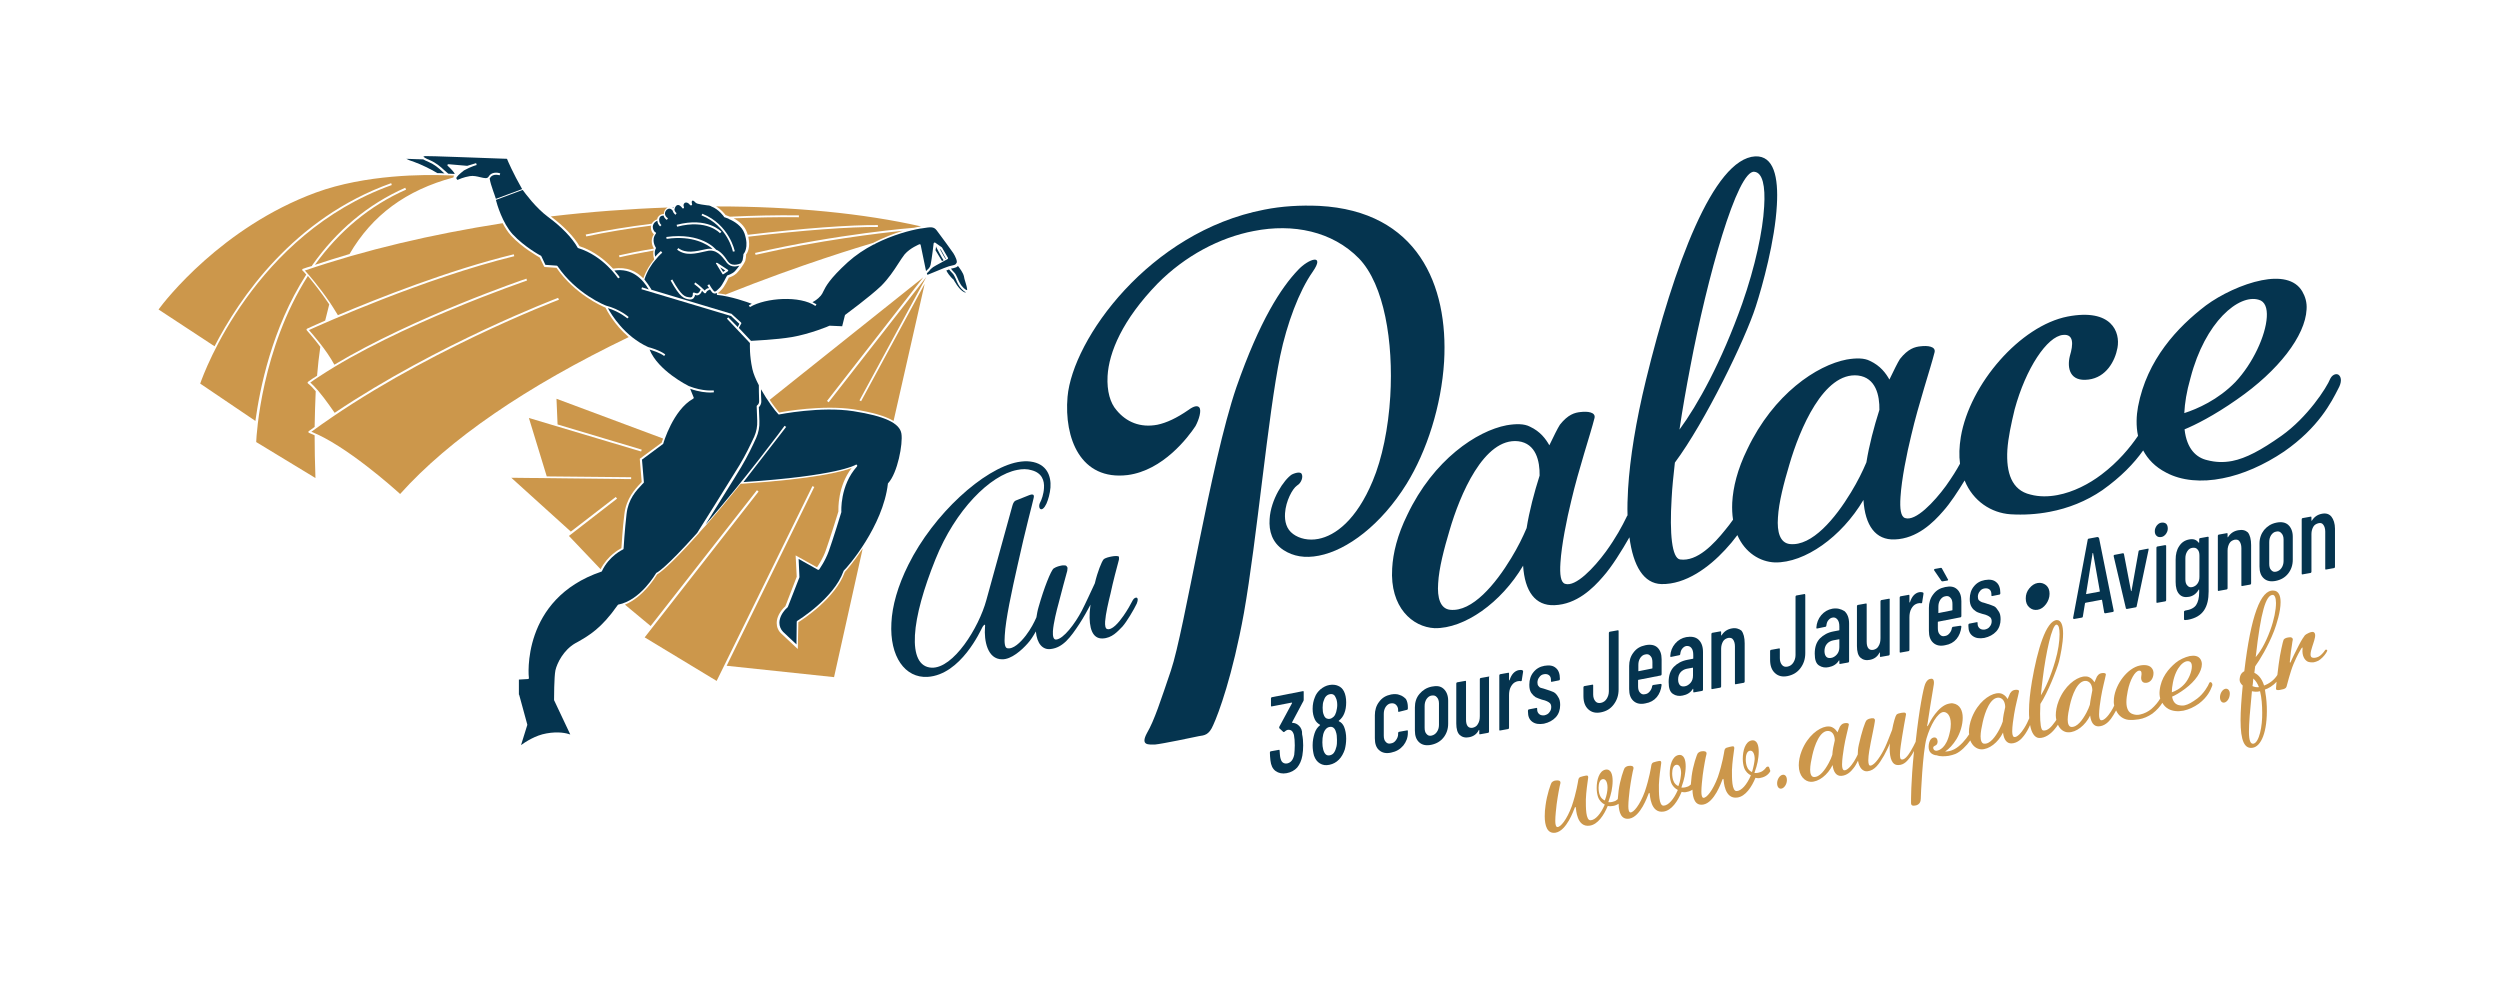 <?xml version="1.0" encoding="utf-8"?>
<!-- Generator: Adobe Illustrator 28.0.0, SVG Export Plug-In . SVG Version: 6.00 Build 0)  -->
<svg version="1.1" xmlns="http://www.w3.org/2000/svg" xmlns:xlink="http://www.w3.org/1999/xlink" x="0px" y="0px"
	 viewBox="0 0 924.1 366" style="enable-background:new 0 0 924.1 366;" xml:space="preserve">
<style type="text/css">
	.st0{fill:#05344F;}
	.st1{fill:#CC974B;}
	.st2{display:none;}
	.st3{display:inline;fill:#05344F;}
</style>
<g id="Calque_1">
	<g>
		<path class="st0" d="M249,76.6c-0.2,0-0.3,0-0.5,0c0.2,0.1,0.3,0.1,0.4,0.2C249,76.8,249,76.7,249,76.6z"/>
		<path class="st0" d="M187.4,58.7c-8.4-0.3-29.5-1.1-30.2-1c0,0-0.1,0-0.1,0c-0.3,0.1-0.5,0.1-0.6,0.2c0.1,0.1,0.6,0.6,2.4,1.3
			c2.3,1,3.9,2.4,5.2,3.6c0.6,0.5,1.1,1,1.6,1.4c1.1,0,2,0.1,2.4,0.1c-0.2-0.6-1.3-1.8-2.6-3c-0.1-0.1-0.2-0.3-0.1-0.4
			c0.1-0.1,0.2-0.2,0.4-0.2l6.9,0.6c0,0,3.3-1,3.3-1l0.2,0.7c0,0-2,0.5-4.7,2c0,0-2.1,1.6-2.7,2.5c-0.1,0.2-0.1,0.3-0.1,0.5
			c0.1,0.2,0.3,0.4,0.4,0.5c0.5-0.2,2.2-1,4.6-1.4c1.3-0.2,2.6,0.1,3.8,0.4c1.7,0.4,2.6,0.6,3.1-0.2c1-1.8,3.3-1.6,4.3-1.2l-0.2,0.7
			c-0.1,0-2.5-0.8-3.5,0.9c-0.1,0.1-0.2,0.2-0.2,0.3c0.2,1.3,0.7,2.9,1.3,4.6c0.3,0.9,0.7,1.9,1,2.9l9.7-3.6
			C189.6,63.9,187.8,59.7,187.4,58.7z"/>
		<path class="st0" d="M333.2,160.3c-0.6-3.9-6.2-6.5-17.7-8.3c-12.1-1.9-27.4,1.2-27.5,1.2c-0.1,0-0.3,0-0.3-0.1
			c-1.2-1.2-4.1-5.1-6.4-9.2c0,1.2,0,3.1,0.1,4.2c0.1,1.4-0.6,2.1-0.9,2.4l0.2,5.1c0.1,2.2-0.3,4.3-1.2,6.3c-1.3,2.9-3.3,7-5.5,10.7
			c-2.6,4.4-9.6,15.4-13.2,21.3c14.2-16.2,29.1-36.3,29.2-36.5l0.6,0.4c-0.1,0.1-15.8,20.4-15.8,20.4c34.9-2.3,41.4-6.3,41.5-6.4
			c0.2-0.1,0.4-0.1,0.5,0.1c0.1,0.1,0.1,0.3,0,0.5c-6.4,7.1-5.8,16.7-5.8,16.8c0,0,0,0.1,0,0.1c0,0.1-3.2,10.4-4.6,14.3
			c-1.4,3.9-3.5,6.7-3.6,6.9c-0.1,0.1-0.3,0.2-0.5,0.1l-7.1-4l0.3,6.6c0,0.1,0,0.1,0,0.2l-4.3,11c0,0.1-0.1,0.1-0.1,0.1
			c-1.9,1.7-3,3.8-3,5.7c0,1.3,0.5,2.5,1.4,3.4c1.9,1.8,3.9,3.7,4.9,4.6l0.1-8.4c0-0.1,0.1-0.2,0.2-0.3c0.1-0.1,13.5-8.2,17.1-18.4
			c0-0.1,0.1-0.1,0.1-0.2c1.4-1.2,14.5-16.4,16.3-32.1c0-0.1,0-0.2,0.1-0.2C331.8,174.8,333.8,164,333.2,160.3z"/>
		<path class="st0" d="M156.4,58.9c-0.2,0-4.4-0.1-6.2-0.2c0.5,0.3,1.4,0.7,3,1.2c2.5,0.9,6,2.6,8.5,4.1c0.9,0,1.8,0,2.6,0.1
			c-0.3-0.2-0.6-0.5-0.9-0.8c-1.3-1.2-2.8-2.5-4.9-3.4C157.5,59.5,156.8,59.1,156.4,58.9L156.4,58.9z"/>
		<path class="st0" d="M242.5,211.9c0-0.1,0.1-0.1,0.2-0.2c0.1,0,3.1-1.4,15-14.7c0.4-0.6,12-19.1,15.6-25c2.2-3.6,4.2-7.8,5.5-10.6
			c0.8-1.8,1.2-3.9,1.1-5.9l-0.2-5.3c0-0.2,0.1-0.3,0.2-0.4c0,0,0.8-0.4,0.7-1.8c-0.1-1.7-0.1-5.3-0.1-5.4c0,0,0-0.2,0-0.2
			c-1.1-2.1-2-4.2-2.4-6c-1.1-5.1-0.9-8.8-0.9-9.6l-8.5-9l0.5-0.5l3.5,3.6l0.6-1.2l-3.1-2.9l-33.1-9.9l0.2-0.7l2.5,0.8
			c-2.2-3.8-6.2-8-12.7-7c1.3,1.5,2,2.5,2,2.5l-0.6,0.4c-0.1-0.1-5.4-8.3-14.8-11.2c-0.1,0-0.2-0.1-0.2-0.2
			c-2.1-3.7-6-7.7-10.9-11.3c-4.7-3.5-8.5-8.8-9.4-10l-9.9,3.7c0.4,1.6,2.4,8.5,6.2,12.7c4.4,4.7,10.3,7.9,10.4,7.9
			c0.1,0,0.1,0.1,0.2,0.2l1.5,3.2l4.2,0.3c0.1,0,0.2,0.1,0.3,0.2c6.9,10.2,17.6,14.5,18,14.6c5,1.3,8.2,4.1,8.3,4.2l-0.5,0.5
			c0,0-2.9-2.5-7.2-3.8c1.3,2.4,6.1,10.4,14.9,14.4c0.4,0.1,4.2,1.1,6.3,2.7l-0.4,0.6c-1.5-1.2-4.2-2-5.4-2.4
			c3.1,7.8,14.1,13.3,14.5,13.5c5.3,2.1,9.2,1.6,9.2,1.6l0.1,0.7c-0.1,0-0.5,0.1-1.3,0.1c-1.5,0-4.2-0.2-7.5-1.4l1.3,3.2
			c0.1,0.2,0,0.4-0.2,0.5c-7.4,4.1-11,16.4-11,16.5c0,0.1-0.1,0.1-0.1,0.2l-7.8,5.8l0.7,8.3c0,0.1,0,0.2-0.1,0.3l-0.5,0.5
			c-2.2,2.3-5.2,5.5-5.8,11c-0.7,6-1.1,12.7-1.1,12.8c0,0.1-0.1,0.3-0.2,0.3c0,0-5.1,2.3-7.8,8c0,0.1-0.1,0.2-0.2,0.2
			c-29.8,10.1-26.9,39-26.8,39.3c0,0.1,0,0.2-0.1,0.3c-0.1,0.1-0.2,0.1-0.3,0.1l-3.3,0.2l0,5.5c0,0,0,0.1,0.1,0.1l3,11
			c0,0.1,0,0.1,0,0.2l-2.3,7.4c1.7-1.2,5.3-3.6,9.4-4.3c4.4-0.8,7.4-0.1,8.8,0.4l-6-12.7c0,0,0-0.1,0-0.2c0-0.3,0-8.3,0.5-10.8
			c0.6-2.7,3-7.5,7.3-10c0.4-0.2,0.7-0.4,1.1-0.6c4-2.3,8.6-4.9,14.6-13.5c0.1-0.1,0.1-0.1,0.2-0.2
			C236.8,221.9,242.4,212,242.5,211.9z"/>
		<path class="st0" d="M357.5,107c-0.1-1-0.4-1.9-0.7-2.9c-0.2-0.6-0.4-1.3-0.5-2c-0.3-1.3-1.6-3-2.2-3.8c-0.4,0.5-0.9,0.6-1.6,0.8
			c-0.3,0.1-0.6,0.1-1,0.2c0.3,0.4,0.9,1.1,1.3,1.5c0.4,0.4,0.7,1,1.1,1.9c0.2,0.5,0.5,1.2,0.9,1.9c0.8,1.6,2.3,2.7,2.6,2.6
			C357.5,107.3,357.5,107.2,357.5,107z"/>
		<path class="st0" d="M352.4,103.3c0,0,0.1,0.1,0.1,0.1c0,0,1.9,3.7,3.9,4.6c0.2,0.1,0.4,0.1,0.5,0.1c0.1,0,0.1-0.1,0.1-0.1
			c-1-0.4-2.2-1.8-2.8-2.9c-0.4-0.8-0.7-1.4-0.9-2c-0.4-0.8-0.6-1.3-0.9-1.7c-0.6-0.6-1.3-1.5-1.6-1.8c-0.3,0.1-0.6,0.2-1,0.4
			C350.9,102.1,352.4,103.3,352.4,103.3z"/>
		<path class="st0" d="M346,91c0,0.4-0.1,0.9-0.2,1.5l0,0l2.4,4c0.2-0.1,0.4-0.2,0.6-0.3c-0.7-0.9-2.3-4.1-2.7-4.8L346,91z"/>
		<path class="st0" d="M349.7,95.7l-1.9-3.4l-0.4-0.3c0.8,1.6,1.9,3.5,2.2,3.8C349.6,95.8,349.7,95.7,349.7,95.7z"/>
		<polygon class="st0" points="268.1,100 266.2,98.8 267.3,100.5 		"/>
		<path class="st0" d="M352.4,93.6c0-0.1-4.9-6.8-6.2-8.5c-1.1-1.4-2.2-1.2-5.3-0.7l-0.8,0.1c-3.5,0.6-10.1,2.3-16.6,5.6l0,0.1
			c0,0-0.2,0.1-0.6,0.2c-3.3,1.7-6.6,3.9-9.5,6.5c-6.9,6.3-8.2,9.1-9,10.7c-0.3,0.7-0.6,1.2-1,1.7c-1.2,1.4-2.5,2.1-3.1,2.4
			c0.5,0.3,1,0.5,1.5,0.8l-0.4,0.6c-5.6-3.9-18.3-3.1-24.2,0.4l-0.4-0.6c0.3-0.2,0.7-0.4,1.1-0.6c-1.6-0.6-7.7-2.8-12.9-3.3l0-0.4
			c0,0,0,0,0,0l0,0l0-0.3c-0.2,0.1-0.5,0.2-0.7,0.2c0,0,0,0-0.1,0c-0.4,0-0.8-0.2-1.1-0.6c-0.3-0.4-0.6-0.8-0.8-1.1v0.4
			c-0.9,0-1.3,0.9-1.3,1c0,0.1-0.2,0.2-0.3,0.2c0,0,0,0-0.1,0c-0.1,0-0.2,0-0.3-0.1c0,0-0.3-0.3-0.8-0.8c-0.1,0.3-0.4,1-1,1.4
			c-0.5,0.4-1.2,0.3-1.6,0.1c0,0.4-0.2,0.8-0.5,1.2c-0.3,0.3-0.7,0.5-1.2,0.5c-0.1,0-0.2,0-0.3,0c-2.1-0.3-3.5-0.7-7-7l0.6-0.4
			c3.5,6.3,4.7,6.4,6.4,6.6c0.4,0.1,0.7,0,0.9-0.2c0.3-0.3,0.3-1,0.3-1.2c0-0.1,0-0.3,0.2-0.3c0.1-0.1,0.3-0.1,0.4,0
			c0.2,0.1,1,0.4,1.4,0.1c0.5-0.3,0.8-1.1,0.9-1.3c-0.6-0.6-1.5-1.3-2.4-2l0.4-0.6c1.7,1.2,3,2.5,3.5,3c0.3-0.4,0.8-0.9,1.6-0.9
			c-0.4-0.6-0.6-1-0.6-1.1l0.7-0.3c0,0,0.6,1.2,1.5,2.3c0.2,0.2,0.4,0.4,0.5,0.4c0,0,0,0,0,0c0.4,0,1-0.6,1.6-1.2l0.3-0.3
			c1-1,2.5-4.3,2.6-4.3c0-0.1,0.1-0.2,0.2-0.2c0,0,1.7-0.5,2.7-1.5c0.5-0.5,1.1-1.3,1.7-2.1c-0.5,0.1-1.1,0.3-1.7,0.3
			c-1,0-2-0.3-2.8-1.2c-0.2-0.2-0.4-0.5-0.6-0.8c-1.4-1.8-3.5-4.6-6.9-3.7c-4.4,1-7.8,1.9-11-0.5l0.4-0.6c2.9,2.1,6.2,1.3,10.3,0.4
			c0.9-0.2,1.7-0.2,2.4-0.1c-1.9-1.6-7.2-5.1-17-3.7l-0.1-0.7c12.9-1.8,18.2,4.4,18.4,4.7c0,0,1.9,0.5,4,3.8
			c0.2,0.3,0.4,0.6,0.6,0.8c1.6,1.9,4.6,0.4,4.6,0.4l0,0c0.3-0.5,0.5-0.9,0.6-1.1c0.2-0.8,0.3-2.2,0.3-2.2c0-0.1,0-0.2,0.1-0.2
			c0,0,2.1-2.2,0.3-7.5c-1-2.8-3.8-4.5-5.7-5.3c-0.2-0.1-0.3-0.2-0.3-0.2c-0.8-0.3-1.4-0.5-1.4-0.5c-0.1,0-0.2-0.1-0.2-0.2
			c0,0-1.8-2.7-4.7-3.8c0,0-0.1-0.1-0.1-0.1c-0.4-0.2-0.9-0.3-1.4-0.3c-3.7-0.5-4-0.6-4.7-1.4l-0.1-0.1c-0.2-0.2-0.5-0.3-0.7-0.2
			c-0.2,0.1-0.3,0.6-0.1,1.2c0.1,0.2,0,0.4-0.2,0.5c-0.2,0.1-0.4,0-0.5-0.1c-0.8-1-1.5-1.1-2-0.8c-0.4,0.3-0.6,0.9-0.3,1.5
			c0.1,0.2,0,0.4-0.1,0.5c-0.2,0.1-0.4,0.1-0.5-0.1c-0.5-0.7-1.3-1.4-2-1c-0.6,0.3-0.9,1.3-0.9,1.7c0.2,0.8,0.8,1.2,0.8,1.2
			l-0.4,0.6c0,0-0.8-0.5-1.1-1.6c-0.2-0.2-0.8-1-1.8-0.5c-0.6,0.3-1,1-1,1.6c0,0.7,0.3,1.3,1.1,1.8l-0.4,0.6c-0.6-0.4-1.1-1-1.2-1.6
			l-0.2,0c-0.8,0-1.2,0.5-1.3,0.8c-0.3,0.7-0.2,1.9,0.7,2.7l-0.5,0.5c-0.6-0.6-1-1.3-1-2.1c-1.3,0.5-1.6,1.5-1.7,2
			c-0.1,0.9,0.4,2,1,2.3c0.1,0,0.2,0.1,0.2,0.2c0,0.1,0,0.2-0.1,0.3c-1.8,2.4-0.1,4.9,0,5.1c0.1,0.1,0.1,0.3,0,0.4c0,0-0.7,1-0.2,3
			c1.1-1.3,2-2,2.1-2.1l0.5,0.6c0,0-1.1,0.9-2.3,2.4c0,0,0,0,0,0.1l-0.1,0c-1.5,1.7-3.2,4.3-4.2,7.4c0.9,1.1,1.7,2.3,2.4,3.4
			l0.2,0.4l29.6,8.9c0.1,0,0.1,0,0.1,0.1l3.4,3.1c0.1,0.1,0.2,0.3,0.1,0.4l-0.9,1.6l4.5,4.8c1.2-0.1,9.1-0.4,15.1-1.4
			c6.5-1.1,13.9-4.1,13.9-4.2c0,0,0.1,0,0.2,0l4.5,0.2l1-4c0-0.1,0.1-0.2,0.1-0.2c0.1-0.1,9-6.6,13.3-10.7c2.7-2.7,4.7-5.7,6.3-8.2
			c0.9-1.4,1.7-2.6,2.4-3.5c2.1-2.4,5.3-3.6,5.4-3.7c0.1,0,0.2,0,0.3,0c0.1,0.1,0.2,0.1,0.2,0.2l2,9.7c0.3-0.3,0.7-0.7,1.1-1.1
			c0.3-0.4,0.5-0.8,0.6-1.3c0.4-1.8,1.1-7.7,1.1-7.8c0-0.1,0.1-0.2,0.2-0.3c0.1-0.1,0.3,0,0.4,0l2.4,1.7c0,0,0.1,0.1,0.1,0.1
			l2.2,3.8c0,0.1,0.1,0.2,0,0.3c0,0.1-0.1,0.2-0.2,0.2c0,0-2,1.1-4.2,2.3c-0.8,0.4-1.5,0.9-2,1.4c-0.5,0.7-1.1,1.2-1.4,1.5l0.2,0.6
			c0.9-0.4,3.3-1.3,6.1-2.5c1.5-0.6,2.5-0.9,3.2-1c0.9-0.2,1.1-0.3,1.4-0.8C354.1,96.8,353.1,94.7,352.4,93.6z M264.7,97.2
			c0.1-0.1,0.3-0.1,0.5,0l3.8,2.5c0.1,0.1,0.2,0.2,0.2,0.3c0,0.1-0.1,0.2-0.2,0.3l-1.5,1c-0.1,0-0.1,0.1-0.2,0.1c0,0-0.1,0-0.1,0
			c-0.1,0-0.2-0.1-0.2-0.2l-2.2-3.6C264.6,97.5,264.6,97.3,264.7,97.2z M259.6,79c10,4,12,13.8,12,13.9l-0.7,0.1
			c0-0.1-1.9-9.5-11.6-13.4L259.6,79z M266.7,85.7l-0.6,0.5c0-0.1-4.8-5.3-15.8-2.4l-0.2-0.7C261.6,80.1,266.5,85.5,266.7,85.7z"/>
		<path class="st0" d="M487.5,205.4c-5.1,1-9.4,0.3-13.1-2.1c-4.2-2.8-5.4-7-5.1-11.4c0.4-7.3,5.3-14.6,8.2-16.5
			c2.1-1,3.3-0.8,3.6-0.3c0.7,1.1,0,3.4-1.7,4.4c-1.7,1.2-4.1,5.7-4.4,10.2c-0.2,3,0.5,5.9,3,7.7c2.3,1.7,5.7,2.5,9.3,1.8
			c6.3-1.2,14.1-7,20.1-21.4c3.5-8.3,5.8-19.6,6.5-31.3c1.2-20-2.2-41.3-11.6-51c-9.8-10-24.3-13-38.9-10.1
			c-12.6,2.4-25.4,9.2-35.5,19.4c-13,13.4-18,25.4-18.5,34.2c-0.3,5.6,1,10,3.3,12.6c3.6,4.4,8.8,6.6,15.1,5.4
			c3.4-0.7,7.2-2.5,11.4-5.4c2.3-1.7,3.5-1.7,4.1-1c0.9,1.1-0.1,4.5-1.4,6.9c-2.7,4.1-12,16.4-25.1,18.1
			c-17.4,2.1-23.5-13.6-22.2-28.9c1.9-21.4,30.3-61,72.7-69.2c6.5-1.3,13.3-1.7,20.3-1.4c36.4,1.9,47.8,29.3,46.2,57.5
			c-1,16.4-6.4,33.2-13.9,45.3C510.6,193.9,498,203.4,487.5,205.4z M473.2,131.6c-4.5,21.7-8.6,67.9-13.4,95
			c-4.2,23.2-9.4,37.2-11.3,41.3c-1.6,3.9-3.4,3.9-5.3,4.2c-1.8,0.4-13.8,2.9-16.2,3.1c-2.4,0-5.6,0.5-3-4.3
			c2.7-4.6,5.1-12.1,8.8-23c5.1-15,14.6-76.5,24.2-104.7c8.7-24.9,16.6-36.9,22.8-43.4c3.9-4.2,10.2-6.2,5.4,0.7
			C480.2,107.6,475.7,119.6,473.2,131.6z"/>
		<path class="st0" d="M864.7,138.8c-0.7-0.9-2.4-0.6-3.3,1.1c-1.4,3.5-8.5,14.4-18.1,21.2c-7.5,5.3-13.1,8.3-18.2,9.3
			c-3.2,0.6-6.1,0.5-9.2-0.3c-4-0.9-7.6-4.1-8.4-11.4c3.9-1.6,10.9-5.1,19.3-11c15.5-10.7,25.3-23.6,25.8-33.3
			c0.2-2.6-0.5-4.8-1.6-6.7c-2.7-4.6-8.5-5.4-15-4.1c-7.1,1.4-15.2,5.3-20.6,9.3c-10.5,8-21.8,20-25.1,37.4c-0.6,3.3-0.8,7.1,0,10.8
			c-3,4.4-7.4,9.7-13.5,14.3c-4.6,3.5-10.4,6.5-16.3,7.6c-3.2,0.6-6.7,0.7-10-0.2c-6.9-1.6-9-8.1-8.5-16.5c0.3-4.5,1.4-9.6,2.7-15
			c4.1-15.1,12-27,17.9-27.5c4-0.4,3.8,3.5,2.5,7.8c-1.1,4.5,0,9.6,6.9,8.7c6.5-0.8,9.8-6.8,10.7-11.7c1.1-5.8-2.1-14.7-18.4-11.6
			c-17.5,3.4-36.2,24.9-39.5,44.5c-0.6,3.7-0.7,6.9-0.3,9.9c-1.3,2.4-3,5.1-5.2,8.2c-4.4,6-11.2,13.2-15.1,11.9
			c-1.6-0.5-2-3.4-1.7-7.8c0.4-6.5,2.3-16,4-22.9c2.7-11.6,7.1-24.6,8.6-30.6c0.5-2.2-2.7-2.5-5.1-2.2c-2.2,0.2-4.7,0.9-7.7,4.7
			c-0.9,1.4-2.2,4.1-3.9,7.6c-1.3-2.3-3.3-5.1-7.2-6.9c-2.1-1.1-5.1-1.1-8.6-0.5c-11,2.1-27,12.7-36.7,33.1
			c-3.7,7.5-5.3,14.2-5.6,19.8c-0.1,2.3,0,4.4,0.3,6.3c-0.9,1.3-1.9,2.6-2.9,3.8c-4.1,5.1-10.3,11.8-16.7,10.9
			c-3-0.5-3.9-9.5-3.1-22.6c0.2-4.1,0.7-8.7,1.2-13.2c11.1-14.9,26-45.5,29.9-57.7c2.5-7.7,7.1-24.4,7.8-37.5
			c0.6-10.3-1.1-18.3-8-18c-15.5,0.9-30.1,40.5-40.4,82.7c-3.7,15.2-5.9,28.8-6.6,40.2c-0.2,3.5-0.3,6.8-0.2,9.8
			c-0.2,0.2-0.3,0.5-0.4,0.7c-1.6,3.3-3.9,7.6-7.6,12.7c-4.4,6-11.2,13.2-15.1,11.9c-1.6-0.5-2-3.4-1.7-7.8c0.4-6.5,2.3-16,4-22.9
			c2.7-11.6,7.1-24.6,8.6-30.6c0.5-2.2-2.7-2.5-5.1-2.2c-2.2,0.2-4.7,0.9-7.7,4.7c-0.9,1.4-2.2,4.1-3.9,7.6
			c-1.3-2.3-3.3-5.1-7.2-6.9c-2.1-1.1-5.1-1.1-8.6-0.5c-11,2.1-27,12.7-36.7,33.1c-3.7,7.5-5.3,14.2-5.6,19.8
			c-0.9,14.4,7.5,21.7,15.7,22.1c11,0.2,24.6-9.4,32.7-23.1c0.6,9.5,4.5,14.9,11.6,14.6c8.2-0.3,14.2-6.2,17.9-10.5
			c3.3-3.7,7-9.7,9.8-14.6c1.4,10.7,5.3,17.1,11.8,17.3c9,0.2,17.6-6.2,23.6-12.7c1.6-1.7,3.1-3.5,4.5-5.4
			c2.8,6.5,8.4,9.9,13.9,10.1c11,0.2,24.6-9.4,32.7-23.1c0.6,9.5,4.5,14.9,11.6,14.6c8.2-0.3,14.2-6.2,17.9-10.5
			c2.6-2.9,5.4-7.2,7.9-11.3c3.1,7.7,9.9,12,16.9,12.5c5,0.3,9.8,0,14.5-0.9c6.9-1.3,13.5-3.9,19.5-8c6.9-4.9,11.7-9.9,15.1-14.7
			c1.7,3.2,4.4,6.1,8.5,8.2c5.6,3,13,3.7,20.9,2.1c7.3-1.4,15.3-4.9,22.7-9.9c12.8-8.9,17.5-18.3,20-23.2
			C865.6,141.4,865.5,139.7,864.7,138.8z M624.8,135.6c6.2-32.9,17.4-73,23.7-72.1c3,0.3,4.1,5.2,3.6,12.9c-0.5,9-3.3,22.1-8.1,35.8
			c-7.7,21.7-16.5,37.5-23.2,46.6C621.9,151.3,623.3,143.4,624.8,135.6z M569.1,175.8c-2,6.3-3.8,13.1-4.8,19.4
			c-1.4,3.3-3.2,7-5.7,11.1c-5.8,9.6-14.4,20-22.6,19.1c-3.6-0.4-4.8-4.4-4.4-9.8c0.3-5.6,2.2-12.8,4.2-19.5
			c3.8-13.1,12.7-34.4,25.4-33C567.8,163.9,569.2,170.5,569.1,175.8z M694.7,151.5c-2,6.3-3.8,13.1-4.8,19.4
			c-1.4,3.3-3.2,7-5.7,11.1c-5.8,9.6-14.4,20-22.6,19.1c-3.6-0.4-4.8-4.4-4.4-9.8c0.3-5.6,2.2-12.8,4.2-19.5
			c3.8-13.1,12.7-34.4,25.4-33C693.4,139.6,694.8,146.2,694.7,151.5z M809.7,139.7c5.4-20.8,17.9-31.1,25.2-28.9
			c2.4,0.6,3.2,3.2,3,6.4c-0.4,6.9-5.2,17.2-11.6,24c-6.4,6.6-14.2,10-18.9,11.5C807.6,149,808.2,144.9,809.7,139.7z"/>
		<path class="st0" d="M420.3,221c-0.4-0.3-1.2,0.1-1.6,0.9c-0.7,1.4-2,3.7-3.4,5.7c-1.8,2.6-4.3,5.5-6.1,4.9
			c-0.6-0.2-0.8-1.3-0.7-2.8c0.2-2.8,1.2-7.1,2-10.3c0.9-4.3,2.4-9.9,3.1-12.5c0.1-0.5,0-0.8,0-1.1c-0.2-0.4-1.7-0.3-2.7-0.1
			c-1,0.2-2.4,0.5-3,1.1c-0.7,0.9-2.2,4.5-3.2,8.8c-1.5,3.2-3.4,7.4-4.8,10.1c-2.5,4.8-6.8,10.5-9.5,10.7c-1,0.1-1.3-1.2-1.2-3.1
			c0.2-3,1.4-7.8,2.1-10.3c1-4.1,2.6-9.7,3.2-12c0.1-0.8,0.2-1.3-0.1-1.5c-0.3-0.7-1.1-0.5-1.8-0.5c-1,0.2-2,0.4-3.1,1.1
			c-1,0.7-3.6,7.2-5.6,14.3c-0.4,1.3-0.6,2.6-0.8,3.8c0,0.1-0.1,0.1-0.1,0.2c-0.7,1.6-1.9,4-3.8,6.5c-2,2.6-4.7,5.2-6.9,4.7
			c-0.9-0.2-1.1-2-0.9-4.7c0.3-5.9,2.6-16.5,4.7-25.8c3-13.7,5.7-23.5,6-25.1c0.4-1.7-1-1.2-1.6-1l-5,2c-0.9,0.4-1.1,1.4-1.3,2
			l-9.6,34.8c-2.8,10.3-12.2,25.3-20.2,25c-4.7-0.2-6.6-4.8-6.2-12c0.4-7.3,3.2-17.2,7.6-28.1c7.3-18.2,20.2-31.1,30.2-33
			c1.9-0.4,3.7-0.4,5.3,0.1c3.9,1,4.8,3.9,4.6,6.6c-0.1,2.2-0.9,4.4-1.4,5.3c-0.6,1.1-0.4,2.3,0.2,2.5c0.5,0.2,1.3-0.3,2.1-2
			c0.7-1.6,1.3-3.7,1.5-6c0.3-4.2-1.3-8.8-7.4-9.6c-1.5-0.2-3-0.1-4.7,0.2c-12.6,2.4-31.1,19.2-40.4,37.9c-4,8-6,15.3-6.3,21.5
			c-0.7,12.6,5.1,20.5,13.4,20c12.3-0.8,19.6-17.2,20.2-18.3c0.3-0.6,0.7-0.9,0.8-1c0.2,0,0.3,0.2,0.2,0.9c-0.4,5,0.9,11.9,6.3,11.9
			c3.4,0.1,7.3-3.4,9.5-5.9c1.1-1.2,2.1-2.8,3-4.4c0.4,4.5,2.5,6.9,5.5,6.5c4.5-0.5,7.3-4.3,10.6-9.3c1.5-2.3,3-5,4.1-7.1
			c-0.1,1-0.2,1.9-0.3,2.8c-0.3,5.9,1,9.8,4.7,9.7c3.6-0.1,5.7-2.7,7.4-4.4c1.6-1.8,4.2-6.2,5.3-8.5
			C420.7,221.8,420.6,221.2,420.3,221z"/>
		<g>
			<path class="st0" d="M480.2,268.3c-0.7-0.7-1.5-1.1-2.5-1.1c-0.1,0-0.1-0.1-0.1-0.2l4.2-7.9c0.1-0.2,0.1-0.3,0.1-0.6v-2.7
				c0-0.3-0.1-0.4-0.4-0.3l-11.3,2.2c-0.2,0-0.4,0.2-0.4,0.5v2.6c0,0.3,0.1,0.4,0.4,0.3l7.3-1.4c0,0,0.1,0,0.1,0.1c0,0,0,0.1,0,0.1
				l-4.7,8.7c-0.1,0.2-0.1,0.4,0,0.6l1.4,1.3c0.1,0.1,0.2,0.1,0.3,0.1s0.2-0.1,0.3-0.2c0.3-0.3,0.7-0.5,1-0.6c0.6-0.1,1.1,0,1.5,0.3
				s0.7,0.9,0.9,1.6c0.2,1.1,0.3,2.3,0.3,3.8c0,1.3-0.1,2.4-0.2,3.5c-0.4,1.8-1.2,2.9-2.6,3.2c-0.7,0.1-1.2,0-1.7-0.4
				s-0.7-1.1-0.9-2c-0.1-0.4-0.1-1.2-0.2-2.3c0-0.3-0.1-0.4-0.4-0.3l-2.8,0.5c-0.2,0-0.4,0.2-0.4,0.5c0,0.9,0.1,1.9,0.2,2.9
				c0.2,1.8,0.8,3.1,1.9,3.9c1.1,0.8,2.5,1.1,4.1,0.8c1.6-0.3,2.9-1,3.9-2.1c0.9-1.1,1.6-2.6,1.9-4.4c0.2-1.2,0.3-2.4,0.3-3.8
				c0-1.4-0.1-2.8-0.4-4.1C481.4,270,480.9,269,480.2,268.3z"/>
			<path class="st0" d="M496.9,263.7c0.5-1.2,0.7-2.6,0.7-4.1c0-1.6-0.3-3-0.8-4c-0.5-1-1.2-1.7-2.2-2.1c-0.9-0.4-2-0.5-3.2-0.3
				c-1.2,0.2-2.3,0.8-3.3,1.6c-0.9,0.8-1.7,1.8-2.1,3c-0.5,1.2-0.8,2.6-0.8,4.2c0,1.6,0.3,2.8,0.8,3.9c0.4,0.9,1.1,1.5,1.9,2
				c0.1,0.1,0.1,0.1,0,0.2c-0.9,0.7-1.6,1.7-2,3c-0.4,1.3-0.7,2.7-0.7,4.4c0,1.4,0.2,2.7,0.5,3.8c0.5,1.4,1.2,2.3,2.2,2.9
				c1,0.6,2.1,0.8,3.5,0.5c1.4-0.3,2.5-0.9,3.5-1.9c1-1,1.7-2.3,2.2-3.8c0.3-1.2,0.5-2.5,0.5-4c0-1.7-0.3-3.2-0.8-4.4
				c-0.4-0.9-1-1.6-1.9-2c-0.1-0.1-0.1-0.1,0-0.2C495.9,265.6,496.5,264.7,496.9,263.7z M494,276c-0.2,0.9-0.5,1.6-0.9,2.2
				s-1,0.9-1.6,1c-0.6,0.1-1.1,0-1.5-0.4c-0.4-0.4-0.7-1-0.9-1.8c-0.2-0.7-0.3-1.6-0.3-2.6c0-1.1,0.1-2.1,0.3-2.9
				c0.2-0.8,0.5-1.4,0.9-1.9c0.4-0.5,0.9-0.8,1.5-0.9c0.6-0.1,1,0,1.4,0.3c0.4,0.3,0.7,0.8,0.9,1.5c0.3,0.8,0.4,1.8,0.4,3
				C494.2,274.4,494.2,275.2,494,276z M493.9,263.2c-0.2,0.7-0.5,1.3-0.9,1.7c-0.4,0.4-0.9,0.7-1.4,0.8c-0.5,0.1-1,0-1.4-0.2
				c-0.4-0.3-0.7-0.7-0.9-1.3c-0.3-0.7-0.4-1.5-0.4-2.6c0-1,0.1-1.9,0.4-2.6c0.4-1.4,1.2-2.2,2.3-2.4c1.1-0.2,1.8,0.3,2.2,1.4
				c0.3,0.6,0.5,1.5,0.5,2.6C494.3,261.5,494.1,262.4,493.9,263.2z"/>
			<path class="st0" d="M517.4,256.9c-0.9-0.4-2-0.4-3.2-0.2c-1.9,0.4-3.3,1.2-4.4,2.7c-1.1,1.4-1.6,3.1-1.6,5v8.5
				c0,2,0.5,3.5,1.6,4.4c1.1,1,2.6,1.3,4.4,0.9c1.9-0.4,3.3-1.2,4.5-2.6c1.1-1.4,1.7-2.9,1.7-4.7v-0.6c0-0.3-0.1-0.4-0.4-0.3
				l-2.8,0.5c-0.2,0-0.4,0.2-0.4,0.5v0.4c0,0.8-0.3,1.5-0.8,2.2c-0.5,0.7-1.1,1.1-1.9,1.2c-0.8,0.2-1.4,0-1.9-0.6
				c-0.5-0.5-0.7-1.3-0.7-2.3v-8c0-1,0.2-1.8,0.7-2.6c0.5-0.7,1.1-1.2,1.9-1.3c0.7-0.1,1.4,0,1.9,0.5c0.5,0.5,0.8,1.1,0.8,1.9v0.4
				c0,0.3,0.1,0.4,0.4,0.3l2.8-0.7c0.2,0,0.4-0.2,0.4-0.5v-0.5c0-1.1-0.2-2.1-0.7-3C519.1,257.8,518.4,257.2,517.4,256.9z"/>
			<path class="st0" d="M529.2,253.8c-1.9,0.4-3.3,1.3-4.5,2.7s-1.7,3.1-1.7,5v8.5c0,2,0.5,3.4,1.6,4.4c1.1,1,2.6,1.3,4.5,0.9
				c1.9-0.4,3.4-1.3,4.5-2.7c1.1-1.4,1.7-3.1,1.7-5.1v-8.5c0-1.9-0.6-3.4-1.7-4.4S531.1,253.4,529.2,253.8z M531.9,268
				c0,1-0.3,1.9-0.8,2.6c-0.5,0.7-1.1,1.1-1.9,1.3c-0.8,0.2-1.4,0-1.9-0.6c-0.5-0.5-0.7-1.3-0.7-2.3v-8c0-1,0.2-1.8,0.7-2.6
				c0.5-0.7,1.1-1.2,1.9-1.3c0.8-0.1,1.4,0,1.9,0.6c0.5,0.5,0.8,1.3,0.8,2.3V268z"/>
			<path class="st0" d="M550.2,250.1l-2.8,0.5c-0.2,0-0.4,0.2-0.4,0.5v13.6c0,1.2-0.2,2.1-0.7,2.9c-0.4,0.8-1.1,1.2-1.9,1.4
				c-1.6,0.3-2.5-0.7-2.5-3V252c0-0.3-0.1-0.4-0.4-0.3l-2.8,0.5c-0.2,0-0.4,0.2-0.4,0.5v14.7c0,2,0.4,3.5,1.3,4.3
				c0.9,0.8,2.1,1.1,3.5,0.8c1.6-0.3,2.8-1.2,3.5-2.6c0-0.1,0.1-0.1,0.1-0.1c0,0,0.1,0,0.1,0.1v1.2c0,0.3,0.1,0.4,0.4,0.3l2.8-0.5
				c0.2,0,0.4-0.2,0.4-0.5v-20C550.6,250.1,550.5,250,550.2,250.1z"/>
			<path class="st0" d="M561.4,247.7c-1.5,0.3-2.7,1.5-3.4,3.7c0,0.1-0.1,0.1-0.1,0.1c0,0-0.1-0.1-0.1-0.1V249
				c0-0.3-0.1-0.4-0.4-0.3l-2.8,0.5c-0.2,0-0.4,0.2-0.4,0.5v20c0,0.3,0.1,0.4,0.4,0.3l2.8-0.5c0.2,0,0.4-0.2,0.4-0.5v-12
				c0-1.2,0.2-2.3,0.7-3.2c0.5-0.9,1.1-1.5,1.9-1.8c0.3-0.1,0.5-0.2,0.7-0.2c0.4-0.1,0.7-0.1,1,0c0.3,0,0.4-0.1,0.4-0.3l0.5-3.2
				c0-0.3,0-0.4-0.2-0.5C562.5,247.6,562,247.6,561.4,247.7z"/>
			<path class="st0" d="M574.2,255.8c-0.7-0.3-1.5-0.6-2.5-0.9c-0.9-0.3-1.5-0.5-2-0.6s-0.8-0.4-1-0.7c-0.3-0.3-0.4-0.8-0.4-1.3
				c0-0.7,0.2-1.4,0.7-2c0.4-0.6,1-1,1.8-1.1c0.7-0.1,1.3,0,1.8,0.4c0.5,0.4,0.7,1,0.7,1.8v0.3c0,0.3,0.1,0.4,0.4,0.3l2.5-0.5
				c0.2,0,0.4-0.2,0.4-0.5v-0.1c0-1.8-0.5-3.2-1.5-4c-1-0.9-2.4-1.1-4.2-0.8c-1.7,0.3-3.1,1.1-4.1,2.4c-1,1.2-1.5,2.8-1.5,4.6
				c0,1.3,0.2,2.2,0.7,3c0.5,0.7,1,1.2,1.6,1.6c0.6,0.3,1.4,0.6,2.3,0.9c0.9,0.2,1.5,0.4,1.9,0.6c0.4,0.2,0.8,0.4,1.1,0.7
				c0.3,0.3,0.5,0.8,0.5,1.4c0,0.8-0.2,1.4-0.7,2c-0.4,0.6-1,0.9-1.8,1.1c-0.7,0.1-1.4,0-1.9-0.4c-0.5-0.4-0.8-1-0.8-1.7v-0.3
				c0-0.3-0.1-0.4-0.4-0.3l-2.6,0.5c-0.2,0-0.4,0.2-0.4,0.5v0.4c0,1.7,0.5,2.9,1.6,3.7c1.1,0.8,2.5,1,4.3,0.7
				c1.8-0.4,3.3-1.2,4.4-2.4c1.1-1.2,1.6-2.8,1.6-4.5c0-1.2-0.2-2.2-0.7-2.9C575.4,256.6,574.8,256.1,574.2,255.8z"/>
			<path class="st0" d="M597.9,233l-2.8,0.5c-0.2,0-0.4,0.2-0.4,0.5v21.5c0,1.1-0.3,2-0.8,2.8c-0.5,0.8-1.2,1.3-2.1,1.5
				c-0.9,0.2-1.6,0-2.1-0.6c-0.5-0.6-0.8-1.4-0.8-2.5v-3.3c0-0.3-0.1-0.4-0.4-0.3l-2.8,0.5c-0.2,0-0.4,0.2-0.4,0.5v3.2
				c0,2.2,0.6,3.8,1.8,4.9c1.2,1.1,2.7,1.5,4.7,1.1s3.5-1.3,4.7-2.9c1.2-1.6,1.8-3.4,1.8-5.6v-21.4C598.3,233,598.2,232.9,597.9,233
				z"/>
			<path class="st0" d="M608.2,238.5c-1.9,0.4-3.3,1.2-4.4,2.7c-1.1,1.4-1.6,3.1-1.6,5v8.5c0,2,0.5,3.4,1.6,4.4
				c1.1,1,2.6,1.3,4.4,0.9c1.8-0.3,3.2-1.1,4.2-2.3c1-1.2,1.6-2.7,1.8-4.5c0-0.1,0-0.2-0.1-0.3c-0.1-0.1-0.2-0.1-0.3-0.1l-2.7,0.4
				c-0.2,0-0.3,0.2-0.4,0.4c-0.1,0.8-0.4,1.4-0.9,2c-0.5,0.6-1,0.9-1.7,1c-0.8,0.2-1.4,0-1.9-0.6c-0.5-0.5-0.7-1.3-0.7-2.3v-2.2
				c0-0.1,0-0.2,0.1-0.2l8.2-1.6c0.2,0,0.4-0.2,0.4-0.5v-5.5c0-1.9-0.5-3.4-1.6-4.4C611.6,238.4,610.1,238.1,608.2,238.5z
				 M610.8,246.9c0,0.1,0,0.2-0.1,0.2l-5,1c-0.1,0-0.1,0-0.1-0.1v-2.2c0-1,0.2-1.8,0.7-2.6c0.5-0.7,1.1-1.2,1.9-1.3
				c0.8-0.2,1.4,0,1.9,0.6c0.5,0.5,0.7,1.3,0.7,2.3V246.9z"/>
			<path class="st0" d="M623.3,235.5c-1.6,0.3-3,1.1-4.1,2.4c-1.1,1.3-1.7,2.8-1.8,4.6c0,0.3,0.1,0.4,0.4,0.3l2.9-0.6
				c0.2,0,0.4-0.2,0.4-0.5c0.1-0.8,0.3-1.4,0.7-1.9c0.4-0.5,0.9-0.9,1.5-1c0.8-0.1,1.4,0.1,1.9,0.7c0.5,0.6,0.7,1.5,0.7,2.6v1.2
				c0,0.1,0,0.2-0.1,0.2l-2.1,0.4c-2.1,0.4-3.7,1.3-5,2.6c-1.3,1.4-1.9,3.2-1.9,5.6c0,2.3,0.5,3.7,1.6,4.4c1,0.7,2.3,0.9,3.6,0.6
				c1.6-0.3,2.9-1.1,3.7-2.4c0-0.1,0.1-0.1,0.1-0.1c0,0,0.1,0.1,0.1,0.1v0.9c0,0.3,0.1,0.4,0.4,0.3l2.8-0.5c0.2,0,0.4-0.2,0.4-0.5
				v-13.9c0-2.1-0.6-3.6-1.7-4.6S625.1,235.2,623.3,235.5z M625.8,249.7c0,1.1-0.3,2-0.9,2.7s-1.4,1.2-2.2,1.3
				c-0.7,0.1-1.3,0-1.7-0.4c-0.4-0.4-0.7-1.1-0.7-2.1c0-1.1,0.3-2,0.9-2.7c0.6-0.7,1.4-1.1,2.3-1.3l2.2-0.4c0.1,0,0.1,0,0.1,0.1
				V249.7z"/>
			<path class="st0" d="M640.1,232.3c-1.6,0.3-2.8,1.1-3.7,2.5c0,0.1-0.1,0.1-0.1,0.1c0,0-0.1,0-0.1-0.1v-1.1c0-0.3-0.1-0.4-0.4-0.3
				l-2.8,0.5c-0.2,0-0.4,0.2-0.4,0.5v20c0,0.3,0.1,0.4,0.4,0.3l2.8-0.5c0.2,0,0.4-0.2,0.4-0.5v-13.6c0,0,0-0.1,0-0.3
				c0-1.1,0.3-2,0.7-2.7c0.4-0.7,1.1-1.1,1.9-1.3c0.8-0.1,1.4,0,1.8,0.6c0.4,0.5,0.7,1.4,0.7,2.5v13.7c0,0.3,0.1,0.4,0.4,0.3
				l2.8-0.5c0.2,0,0.4-0.2,0.4-0.5v-14.1c0-2.1-0.4-3.7-1.2-4.7C642.8,232.4,641.6,232,640.1,232.3z"/>
			<path class="st0" d="M666.9,219.6l-2.8,0.5c-0.2,0-0.4,0.2-0.4,0.5v21.5c0,1.1-0.3,2-0.8,2.8c-0.5,0.8-1.2,1.3-2.1,1.5
				c-0.9,0.2-1.6,0-2.1-0.6c-0.5-0.6-0.8-1.4-0.8-2.5v-3.3c0-0.3-0.1-0.4-0.4-0.3l-2.8,0.5c-0.2,0-0.4,0.2-0.4,0.5v3.2
				c0,2.2,0.6,3.8,1.8,4.9c1.2,1.1,2.7,1.5,4.7,1.1c1.9-0.4,3.5-1.3,4.7-2.9c1.2-1.6,1.8-3.4,1.8-5.6v-21.4
				C667.3,219.6,667.1,219.5,666.9,219.6z"/>
			<path class="st0" d="M677.3,225c-1.6,0.3-3,1.1-4.1,2.4c-1.1,1.3-1.7,2.9-1.8,4.6c0,0.3,0.1,0.4,0.4,0.3l2.9-0.6
				c0.2,0,0.4-0.2,0.4-0.5c0.1-0.8,0.3-1.4,0.7-1.9c0.4-0.5,0.9-0.9,1.5-1c0.8-0.2,1.4,0.1,1.9,0.7c0.5,0.6,0.7,1.5,0.7,2.6v1.2
				c0,0.1,0,0.2-0.1,0.2l-2.1,0.4c-2.1,0.4-3.7,1.3-5,2.6c-1.3,1.4-1.9,3.2-1.9,5.6c0,2.3,0.5,3.7,1.6,4.4c1.1,0.7,2.3,0.9,3.6,0.6
				c1.6-0.3,2.9-1.1,3.7-2.4c0-0.1,0.1-0.1,0.1-0.1c0,0,0.1,0.1,0.1,0.1v0.9c0,0.3,0.1,0.4,0.4,0.3l2.8-0.5c0.2,0,0.4-0.2,0.4-0.5
				v-13.9c0-2.1-0.6-3.6-1.7-4.6C680.5,225.1,679.1,224.7,677.3,225z M679.9,239.2c0,1.1-0.3,2-0.9,2.7c-0.6,0.7-1.4,1.2-2.2,1.3
				c-0.7,0.1-1.3,0-1.7-0.4c-0.4-0.4-0.7-1.1-0.7-2.1c0-1.1,0.3-2,0.9-2.7c0.6-0.7,1.4-1.1,2.3-1.3l2.2-0.4c0.1,0,0.1,0,0.1,0.1
				V239.2z"/>
			<path class="st0" d="M698.3,221.3l-2.8,0.5c-0.2,0-0.4,0.2-0.4,0.5v13.6c0,1.2-0.2,2.1-0.7,2.9c-0.4,0.8-1.1,1.2-1.9,1.4
				c-1.6,0.3-2.5-0.7-2.5-3v-13.8c0-0.3-0.1-0.4-0.4-0.3l-2.8,0.5c-0.2,0-0.4,0.2-0.4,0.5v14.7c0,2,0.4,3.5,1.3,4.3
				c0.9,0.8,2.1,1.1,3.5,0.8c1.6-0.3,2.8-1.2,3.5-2.6c0-0.1,0.1-0.1,0.1-0.1c0,0,0.1,0,0.1,0.1v1.2c0,0.3,0.1,0.4,0.4,0.3l2.8-0.5
				c0.2,0,0.4-0.2,0.4-0.5v-20C698.6,221.4,698.5,221.3,698.3,221.3z"/>
			<path class="st0" d="M709.4,218.9c-1.5,0.3-2.7,1.5-3.4,3.7c0,0.1-0.1,0.1-0.1,0.1c0,0-0.1-0.1-0.1-0.1v-2.4
				c0-0.3-0.1-0.4-0.4-0.3l-2.8,0.5c-0.2,0-0.4,0.2-0.4,0.5v20c0,0.3,0.1,0.4,0.4,0.3l2.8-0.5c0.2,0,0.4-0.2,0.4-0.5v-12
				c0-1.2,0.2-2.3,0.7-3.2c0.5-0.9,1.1-1.5,1.9-1.8c0.3-0.1,0.5-0.2,0.7-0.2c0.4-0.1,0.7-0.1,1,0c0.3,0,0.4-0.1,0.4-0.3l0.5-3.2
				c0-0.3,0-0.4-0.2-0.5C710.6,218.9,710,218.8,709.4,218.9z"/>
			<path class="st0" d="M717.6,214.7c0.1,0.1,0.2,0.2,0.4,0.2l1.8-0.3c0.2,0,0.3-0.1,0.3-0.3c0-0.1,0-0.1-0.1-0.2l-2.2-4
				c-0.1-0.2-0.3-0.2-0.4-0.2l-2.2,0.4c-0.2,0-0.3,0.2-0.3,0.4l0.1,0.2L717.6,214.7z"/>
			<path class="st0" d="M719,217c-1.9,0.4-3.3,1.2-4.4,2.7c-1.1,1.4-1.6,3.1-1.6,5v8.5c0,2,0.5,3.4,1.6,4.4c1.1,1,2.6,1.3,4.4,0.9
				c1.8-0.3,3.2-1.1,4.2-2.3c1-1.2,1.6-2.7,1.8-4.5c0-0.1,0-0.2-0.1-0.3s-0.2-0.1-0.3-0.1l-2.7,0.4c-0.2,0-0.3,0.2-0.4,0.4
				c-0.1,0.8-0.4,1.4-0.9,2c-0.5,0.6-1,0.9-1.7,1c-0.8,0.2-1.4,0-1.9-0.6c-0.5-0.5-0.7-1.3-0.7-2.3V230c0-0.1,0-0.2,0.1-0.2l8.2-1.6
				c0.2,0,0.4-0.2,0.4-0.5v-5.5c0-1.9-0.5-3.4-1.6-4.4S720.9,216.6,719,217z M721.7,225.4c0,0.1,0,0.2-0.1,0.2l-5,1
				c-0.1,0-0.1,0-0.1-0.1v-2.2c0-1,0.2-1.8,0.7-2.6c0.5-0.7,1.1-1.2,1.9-1.3c0.8-0.2,1.4,0,1.9,0.6c0.5,0.5,0.7,1.3,0.7,2.3V225.4z"
				/>
			<path class="st0" d="M737.1,224.1c-0.7-0.3-1.5-0.6-2.5-0.9c-0.9-0.3-1.5-0.5-2-0.6c-0.4-0.2-0.8-0.4-1.1-0.7
				c-0.3-0.3-0.4-0.8-0.4-1.3c0-0.7,0.2-1.4,0.7-2c0.4-0.6,1-1,1.8-1.1c0.7-0.1,1.3,0,1.8,0.4c0.5,0.4,0.7,1,0.7,1.8v0.3
				c0,0.3,0.1,0.4,0.4,0.3l2.5-0.5c0.2,0,0.4-0.2,0.4-0.5v-0.1c0-1.8-0.5-3.2-1.5-4c-1-0.9-2.4-1.1-4.2-0.8
				c-1.7,0.3-3.1,1.1-4.1,2.4c-1,1.2-1.5,2.8-1.5,4.6c0,1.3,0.2,2.2,0.7,3s1,1.2,1.6,1.6s1.4,0.6,2.3,0.9c0.9,0.2,1.5,0.4,1.9,0.6
				c0.4,0.2,0.8,0.4,1.1,0.7c0.3,0.3,0.5,0.8,0.5,1.4c0,0.8-0.2,1.4-0.7,2c-0.4,0.6-1,0.9-1.8,1.1c-0.7,0.1-1.4,0-1.9-0.4
				c-0.5-0.4-0.8-1-0.8-1.7v-0.3c0-0.3-0.1-0.4-0.4-0.3l-2.6,0.5c-0.2,0-0.4,0.2-0.4,0.5v0.4c0,1.7,0.5,2.9,1.6,3.7
				c1.1,0.8,2.5,1,4.3,0.7c1.8-0.4,3.3-1.2,4.4-2.4c1.1-1.2,1.6-2.8,1.6-4.5c0-1.2-0.2-2.2-0.7-2.9S737.8,224.4,737.1,224.1z"/>
			<path class="st0" d="M753.2,215.5c-1.2,0.2-2.2,0.9-3.1,2c-0.9,1.1-1.3,2.3-1.3,3.7c0,1.4,0.4,2.5,1.3,3.3
				c0.9,0.8,1.9,1.1,3.1,0.9c1.2-0.2,2.2-0.9,3.1-2.1c0.8-1.1,1.3-2.4,1.3-3.8s-0.4-2.4-1.3-3.2
				C755.4,215.6,754.4,215.3,753.2,215.5z"/>
			<path class="st0" d="M775.3,198.5l-3.2,0.6c-0.2,0-0.4,0.2-0.4,0.4l-5.4,28.9c0,0.1,0,0.2,0.1,0.3c0.1,0.1,0.2,0.1,0.3,0.1
				l2.8-0.5c0.2,0,0.4-0.2,0.4-0.4l0.8-4.9c0-0.1,0-0.1,0.1-0.1c0,0,0.1-0.1,0.1-0.1l5.9-1.1c0,0,0.1,0,0.1,0c0,0,0.1,0.1,0.1,0.1
				l0.8,4.6c0,0.2,0.2,0.3,0.4,0.3l2.8-0.5c0.2,0,0.3-0.2,0.3-0.4v-0.1l-5.4-26.8C775.7,198.6,775.5,198.5,775.3,198.5z M776,218.7
				l-4.8,0.9c-0.1,0-0.1,0-0.1-0.1l2.4-15c0-0.1,0-0.1,0.1-0.1s0,0,0.1,0.1l2.5,14.1C776.2,218.6,776.1,218.7,776,218.7z"/>
			<path class="st0" d="M794,202.8l-3.1,0.6c-0.2,0-0.4,0.2-0.4,0.4l-2.6,14.6c0,0.1,0,0.1-0.1,0.1c0,0,0,0-0.1-0.1l-2.6-13.6
				c0-0.2-0.2-0.3-0.4-0.3l-3.1,0.6c-0.2,0-0.3,0.2-0.3,0.3l0,0.2l4.5,19.2c0,0.2,0.2,0.3,0.4,0.3l3.2-0.6c0.2,0,0.4-0.2,0.4-0.4
				l4.4-20.9c0-0.1,0-0.3,0-0.3S794.1,202.7,794,202.8z"/>
			<path class="st0" d="M798.9,193.2c-0.7,0.1-1.2,0.5-1.7,1.1c-0.4,0.6-0.7,1.2-0.7,2c0,0.8,0.2,1.4,0.7,1.8c0.4,0.4,1,0.5,1.7,0.4
				c0.7-0.1,1.2-0.5,1.7-1.1c0.4-0.6,0.7-1.2,0.7-2c0-0.8-0.2-1.4-0.6-1.8C800.2,193.2,799.6,193.1,798.9,193.2z"/>
			<path class="st0" d="M800.3,201.5l-2.8,0.5c-0.2,0-0.4,0.2-0.4,0.5v20c0,0.3,0.1,0.4,0.4,0.3l2.8-0.5c0.2,0,0.4-0.2,0.4-0.5v-20
				C800.7,201.6,800.6,201.5,800.3,201.5z"/>
			<path class="st0" d="M816.1,198.4l-2.8,0.5c-0.2,0-0.4,0.2-0.4,0.5v1.1c0,0.1,0,0.1-0.1,0.1s-0.1,0-0.1,0
				c-0.8-1.1-1.9-1.5-3.5-1.2c-1.6,0.3-2.8,1.1-3.7,2.5c-0.9,1.3-1.3,3-1.3,5v8.2c0,2,0.4,3.5,1.3,4.5c0.9,1,2.1,1.3,3.7,1
				c1.5-0.3,2.7-1.2,3.5-2.6c0-0.1,0.1-0.1,0.1-0.1s0.1,0,0.1,0.1v0.9c0,2.1-0.4,3.6-1.1,4.7c-0.7,1.1-2.1,1.8-4.1,2.1
				c-0.3,0.1-0.4,0.2-0.4,0.5v2.6c0,0.3,0.1,0.4,0.4,0.4l1-0.1c2.8-0.5,4.8-1.7,6-3.5s1.7-4.1,1.7-7v-19.8
				C816.5,198.5,816.3,198.4,816.1,198.4z M813,213.2c0,1-0.2,1.8-0.7,2.5c-0.5,0.7-1.1,1.1-1.9,1.3c-0.8,0.2-1.4,0-1.9-0.6
				c-0.5-0.5-0.7-1.3-0.7-2.3v-7.7c0-1,0.2-1.8,0.7-2.6s1.1-1.2,1.9-1.3c0.8-0.1,1.4,0,1.9,0.6c0.5,0.5,0.7,1.3,0.7,2.3V213.2z"/>
			<path class="st0" d="M827.3,196c-1.6,0.3-2.8,1.1-3.7,2.5c0,0.1-0.1,0.1-0.1,0.1c0,0-0.1,0-0.1-0.1v-1.1c0-0.3-0.1-0.4-0.4-0.3
				l-2.8,0.5c-0.2,0-0.4,0.2-0.4,0.5v20c0,0.3,0.1,0.4,0.4,0.3l2.8-0.5c0.2,0,0.4-0.2,0.4-0.5v-13.6c0,0,0-0.1,0-0.3
				c0-1.1,0.3-2,0.7-2.7c0.4-0.7,1.1-1.1,1.9-1.3c0.8-0.1,1.4,0,1.8,0.6c0.4,0.5,0.7,1.4,0.7,2.5v13.7c0,0.3,0.1,0.4,0.4,0.3
				l2.8-0.5c0.2,0,0.4-0.2,0.4-0.5v-14.1c0-2.1-0.4-3.7-1.2-4.7C830,196,828.9,195.7,827.3,196z"/>
			<path class="st0" d="M841.4,193.2c-1.9,0.4-3.3,1.3-4.5,2.7c-1.1,1.4-1.7,3.1-1.7,5v8.5c0,2,0.5,3.4,1.6,4.4s2.6,1.3,4.5,0.9
				c1.9-0.4,3.4-1.3,4.5-2.7c1.1-1.4,1.7-3.1,1.7-5.1v-8.5c0-1.9-0.6-3.4-1.7-4.4C844.8,193.1,843.3,192.8,841.4,193.2z
				 M844.1,207.4c0,1-0.3,1.9-0.8,2.6c-0.5,0.7-1.1,1.1-1.9,1.3c-0.8,0.2-1.4,0-1.9-0.6c-0.5-0.5-0.7-1.3-0.7-2.3v-8
				c0-1,0.2-1.8,0.7-2.6c0.5-0.7,1.1-1.2,1.9-1.3c0.8-0.2,1.4,0,1.9,0.6c0.5,0.5,0.8,1.3,0.8,2.3V207.4z"/>
			<path class="st0" d="M861.8,191c-0.8-1-2-1.4-3.5-1.1c-1.6,0.3-2.8,1.1-3.7,2.5c0,0.1-0.1,0.1-0.1,0.1c0,0-0.1,0-0.1-0.1v-1.1
				c0-0.3-0.1-0.4-0.4-0.3l-2.8,0.5c-0.2,0-0.4,0.2-0.4,0.5v20c0,0.3,0.1,0.4,0.4,0.3l2.8-0.5c0.2,0,0.4-0.2,0.4-0.5v-13.6
				c0,0,0-0.1,0-0.3c0-1.1,0.3-2,0.7-2.7c0.4-0.7,1.1-1.1,1.9-1.3c0.8-0.2,1.4,0,1.8,0.6c0.4,0.5,0.7,1.4,0.7,2.5v13.7
				c0,0.3,0.1,0.4,0.4,0.3l2.8-0.5c0.2,0,0.4-0.2,0.4-0.5v-14.1C863.1,193.6,862.6,192,861.8,191z"/>
		</g>
	</g>
	<g>
		<path class="st1" d="M244.6,163.6c0.1-0.2,0.2-0.8,0.5-1.5l-39.4-14.7l0.4,9.5l31.1,9.3l-0.2,0.7l-41.5-12.4l6.6,21.6l0,0
			l31.2,0.3l0,0.7l-44.3-0.5l22,19.9l16.6-12.8l0.5,0.6l-17.8,13.8l11.7,12.3c2.6-5,6.8-7.3,7.7-7.8c0.1-1.2,0.4-7.2,1.1-12.6
			c0.7-5.7,3.9-9.2,6-11.4l0.4-0.4l-0.7-8.4c0-0.1,0-0.3,0.1-0.3L244.6,163.6z"/>
		<path class="st1" d="M342.4,102.4l-36.1,46.3l-0.6-0.5l35.6-45.7l-56.8,45.3c1.4,2.1,2.8,3.8,3.5,4.7c1.9-0.4,16.1-2.9,27.6-1.2
			c6.9,1.1,11.7,2.5,14.7,4.3l11.5-50.7l-23.5,43.4l-0.6-0.3L342.4,102.4L342.4,102.4z"/>
		<path class="st1" d="M113.2,101.5c-0.8-0.9-1.3-1.5-1.4-1.5c-0.1-0.1-0.1-0.2-0.1-0.3c0-0.1,0.1-0.2,0.2-0.3
			c1.1-0.4,2.3-0.8,3.5-1.1l-0.1-0.1c9.1-13,20.7-22.7,34.5-28.8l0.3,0.7c-13.4,5.9-24.7,15.3-33.7,27.8c4.2-1.4,8.5-2.7,12.8-4
			c8.4-14.4,20.9-23.6,38.4-28.3c0-0.2,0.1-0.4,0.2-0.7c0,0,0,0,0,0c-0.4,0-1.4-0.1-2.7-0.1l0,0c0,0,0,0,0,0
			c-7.9-0.3-29.9-0.4-48.4,6.4c-34.7,12.8-55.8,40-58.1,43.2l20.7,13.6c9.1-17.6,29-47.3,65.3-60.3l0.2,0.7
			c-50.7,18.2-69.4,69.3-70.8,73.4l20.4,13.8C96,144,100.4,121.4,113.2,101.5z"/>
		<path class="st1" d="M245.4,79.1c0-0.1,0-0.1,0-0.2c0-0.9,0.6-1.8,1.4-2.2c0,0,0.1,0,0.1,0c-14.4,0.5-28.9,1.6-43.3,3.3
			c4.7,3.5,8.5,7.4,10.6,11c5.6,1.8,9.8,5.5,12.3,8.2c0.1,0.1,0.3,0.1,0.3,0.1c4.9-0.8,8.5,1,11,3.6c1-2.9,2.6-5.3,4-7
			c-0.4-1.5-0.4-2.6-0.2-3.3c-4.9,0.9-9.2,1.7-12.6,2.5l-0.2-0.7c3.5-0.8,7.9-1.7,12.9-2.5c-0.5-0.8-1.5-3.1,0-5.3
			c-0.7-0.6-1.2-1.7-1.1-2.8c0-0.1,0-0.3,0.1-0.4c-8.5,1.1-16.6,2.4-24,4l-0.2-0.7c7.6-1.6,15.8-2.9,24.4-4c0.4-0.7,1.1-1.3,2-1.6
			c0,0,0.1-0.4,0.2-0.7C243.7,79.5,244.4,79.1,245.4,79.1L245.4,79.1z"/>
		<path class="st1" d="M116.3,160.9c-0.7-0.3-1.4-0.6-2.1-0.9c-0.1,0-0.2-0.2-0.2-0.3c0-0.1,0-0.3,0.1-0.3c0.7-0.5,1.5-1.1,2.2-1.6
			c0.1-4.7,0.2-9,0.4-13.2c-1-1.2-2.1-2.3-2.9-2.9c-0.1-0.1-0.1-0.2-0.1-0.3c0-0.1,0.1-0.2,0.2-0.3c1.1-0.8,2.1-1.5,3.3-2.2
			c0.3-3.7,0.7-7.3,1.2-10.7l0,0c-2.6-3.5-5-6-5-6.1c-0.1-0.1-0.1-0.2-0.1-0.3c0-0.1,0.1-0.2,0.2-0.3c0.1,0,2.5-1.2,6.7-3
			c0.5-2.1,1-4.1,1.5-6c-3-4.5-6.1-8.3-7.9-10.5c-17.1,26.9-19,58.5-19.1,61.4l21.9,13.3C116.4,170.9,116.3,165.8,116.3,160.9z"/>
		<path class="st1" d="M275.5,96.4c-0.3,0.9-2.1,3.5-3.2,4.6c-0.9,0.9-2.4,1.5-2.9,1.6c-0.3,0.7-1.6,3.4-2.6,4.4l-0.3,0.3
			c-0.4,0.4-0.8,0.9-1.3,1.1c1,0.1,2.1,0.3,3.2,0.5l0-0.1c28-11.2,50.3-17.8,54.3-19c3.9-2,7.8-3.5,11.1-4.5
			c-8.9,0.9-30.8,3.5-54.5,8.9l-0.2-0.7c30.7-7.1,58.4-9.3,58.7-9.3l0,0c0.8-0.2,1.5-0.3,2.1-0.4l0.6-0.1
			c-21.1-4.8-47.2-7.4-75.8-7.4c1.9,1.1,3.2,2.8,3.5,3.2c0.3,0.1,0.9,0.3,1.6,0.6c8.5-0.4,17.1-0.6,25.5-0.5l0,0.7
			c-7.9-0.1-16,0.1-24.1,0.4c1.9,1,4,2.7,4.9,5.2c0.1,0.3,0.2,0.6,0.3,0.9c20.1-2.4,38.1-3.7,48.1-3.6l0,0.7
			c-10-0.1-27.8,1.2-47.9,3.6c0.9,4.1-0.4,6.1-0.8,6.5C275.8,94.6,275.7,95.7,275.5,96.4z"/>
		<path class="st1" d="M232.4,124.6c-5.4-4.6-8.1-9.9-8.6-10.9c-1.3-0.5-11.4-5-18.1-14.7l-4.3-0.3c-0.1,0-0.2-0.1-0.3-0.2l-1.6-3.3
			c-0.8-0.5-6.4-3.6-10.5-8c-1.3-1.4-2.3-3-3.2-4.7c-26.3,4.1-50.9,9.9-73.1,17.5c1.3,1.4,5.3,6,9.3,11.9c0,0,2.1,3.2,2.9,4.6
			c14.7-6.2,41.1-16.7,65-22.5l0.2,0.7c-33.1,8.1-71.3,25.2-75.9,27.3c1.3,1.5,6.3,7.1,9.4,12.8c29.3-17.6,70.6-31.7,71-31.8
			l0.2,0.7c-0.5,0.2-47.8,16.3-77,35.6c0,0,0,0,0,0l0,0c-1.1,0.7-2.1,1.4-3.1,2.1c0.8,0.7,1.8,1.7,2.7,2.8l0.1,0c0,0,0,0.1,0,0.1
			c2.9,3.4,5.9,7.9,6.2,8.3c38.3-25.7,82.1-42.3,82.6-42.5l0.3,0.7c-0.5,0.2-51.5,19.5-91.5,48.8c12.7,5,30.4,20.8,32.8,23
			C166,162.4,194.4,142.9,232.4,124.6z"/>
		<path class="st1" d="M312.3,211.4c-3.5,9.8-15.6,17.6-17.2,18.6l-0.2,9.9l-1.2-1.1c-1-0.9-3-2.8-4.9-4.6c-1.1-1-1.7-2.4-1.7-3.9
			c0-2.1,1.2-4.4,3.2-6.2l4.2-10.9l-0.4-7.9l7.9,4.4c0.5-0.8,2.2-3.2,3.3-6.4c1.3-3.6,4.2-12.9,4.6-14.2c0-1-0.3-9.3,4.9-16.1
			c-3.4,1.3-13.5,4-40.3,5.8l-0.7,0c-4,5-8.5,10.4-12.8,15.3c0,0-2.6,2.8-2.9,3.3l-0.1,0.1c-11,12.3-14.5,14.5-15.1,14.8
			c-0.6,1-5.1,8.4-11.9,11.2l9.5,7.9l39.3-50.2l0.6,0.5l-42.1,53.9l26.6,16.1l35.4-72l0.7,0.3l-32.4,66.1l39.7,4.2l10.6-47.6
			C315.8,207.4,313,210.7,312.3,211.4z"/>
		<g>
			<path class="st1" d="M653.7,283.4c-0.2-0.1-0.6,0-0.8,0.2c-0.3,0.4-1,1.4-2.2,1.8c-0.8,0.3-1.6,0.4-2.2,0.3
				c0.6-1.6,1-3.1,1.2-4.1c0.2-1.1,0.4-2.4,0.4-3.7c0-2.4-0.6-4.6-2.7-4.2c-2.3,0.5-3.2,3.8-3.2,6.8c0,1.2,0.2,2.4,0.5,3.3
				c0.5,1.4,1.5,2.3,2.5,2.8c-1.5,3.5-3.5,5.7-5.2,5.8c-1.9,0.2-1.8-4.9-1.8-7.7c0.1-2.8,0.6-6.2,0.8-7.6c0.3-1.5-0.5-1.2-0.8-1.2
				c-0.3,0-1.7,0.4-2,0.5s-0.7,0.4-0.8,1.1c-0.1,0.6-0.7,4.7-2.4,9.7c-1.8,4.9-4.2,7.9-5.4,7.7c-0.5-0.1-0.7-1-0.7-2.3
				c0-1.8,0.3-4.3,0.5-6.1c0.4-3,1.1-6.8,1.4-7.8c0.2-1.1-1.1-1.1-1.6-1c-0.5,0-1.1,0.2-1.6,0.7c-0.4,0.5-1.8,4.6-2.3,8.5
				c-0.1,1-0.2,2-0.3,3.1c-0.4,0.3-0.8,0.7-1.3,0.8c-0.8,0.3-1.6,0.4-2.2,0.3c0.6-1.6,1-3.1,1.2-4.1c0.2-1.1,0.4-2.4,0.4-3.7
				c0-2.4-0.6-4.6-2.7-4.2c-2.3,0.5-3.2,3.8-3.2,6.8c0,1.2,0.2,2.4,0.5,3.3c0.5,1.4,1.5,2.3,2.5,2.8c-1.5,3.5-3.5,5.7-5.2,5.8
				c-1.9,0.2-1.8-4.9-1.8-7.7c0.1-2.8,0.6-6.2,0.8-7.6c0.3-1.5-0.5-1.2-0.8-1.2c-0.3,0-1.7,0.4-2,0.5s-0.7,0.4-0.8,1.1
				c-0.1,0.6-0.7,4.7-2.4,9.7c-1.8,4.9-4.2,7.9-5.4,7.7c-0.5-0.1-0.7-1-0.7-2.3c0-1.8,0.3-4.3,0.5-6.1c0.4-3,1.1-6.8,1.4-7.8
				c0.2-1.1-1.1-1.1-1.6-1c-0.5,0-1.1,0.2-1.6,0.7c-0.4,0.5-1.8,4.6-2.3,8.5c-0.1,1-0.2,2-0.3,3.1c-0.4,0.3-0.8,0.7-1.3,0.8
				c-0.8,0.3-1.6,0.4-2.2,0.3c0.6-1.6,1-3.1,1.2-4.1c0.2-1.1,0.4-2.4,0.4-3.7c0-2.4-0.6-4.6-2.7-4.2c-2.3,0.5-3.2,3.8-3.2,6.8
				c0,1.2,0.2,2.4,0.5,3.3c0.5,1.4,1.5,2.3,2.5,2.8c-1.5,3.5-3.5,5.7-5.2,5.8c-1.9,0.2-1.8-4.9-1.8-7.7c0.1-2.8,0.6-6.2,0.8-7.6
				c0.3-1.5-0.5-1.2-0.8-1.2c-0.3,0-1.7,0.4-2,0.5s-0.7,0.4-0.8,1.1c-0.1,0.6-0.7,4.7-2.4,9.7c-1.8,4.9-4.2,7.9-5.4,7.7
				c-0.5-0.1-0.7-1-0.7-2.3c0-1.8,0.3-4.3,0.5-6.1c0.4-3,1.1-6.8,1.4-7.8c0.2-1.1-1.1-1.1-1.6-1c-0.5,0-1.1,0.2-1.6,0.7
				c-0.4,0.5-1.8,4.6-2.3,8.5c-0.2,1.3-0.3,2.7-0.3,4c0,3.5,0.9,6.6,4,6.1c4.1-0.7,6.7-8.3,7-9c0.1-0.4,0.3-0.5,0.3-0.5
				c0.1,0,0.2,0.1,0.2,0.3c0.1,0.5,0.3,7.3,5.1,6.6c3-0.4,5.3-3.9,6.7-7.3c0.7,0.2,1.4,0.1,2,0c0.7-0.1,1.4-0.4,2-0.8
				c0.1,3.3,1,6,4,5.5c4.1-0.7,6.7-8.3,7-9c0.1-0.4,0.3-0.5,0.3-0.5c0.1,0,0.2,0.1,0.2,0.3c0.1,0.5,0.3,7.3,5.1,6.6
				c3-0.4,5.3-3.9,6.7-7.3c0.7,0.2,1.4,0.2,2,0c0.7-0.1,1.4-0.4,2-0.8c0.1,3.3,1,6,4,5.5c4.1-0.7,6.7-8.3,7-9
				c0.1-0.4,0.3-0.5,0.3-0.5c0.1,0,0.2,0.1,0.2,0.3c0.1,0.5,0.3,7.3,5.1,6.6c3-0.4,5.3-3.9,6.7-7.3c0.7,0.2,1.4,0.2,2,0
				c1.7-0.3,3-1.4,3.5-2.5C654,283.8,653.9,283.4,653.7,283.4z M593.3,295.6c-0.1,0.1-0.1,0.2-0.1,0.3c-0.8-0.4-1.5-1-1.8-1.9
				c-0.3-0.6-0.5-1.8-0.5-2.8c0-1.5,0.4-3,1.5-3.2c1.1-0.2,1.8,1.1,1.8,3.1C594.2,292.4,593.9,294,593.3,295.6z M620.5,290.3
				c-0.1,0.1-0.1,0.2-0.1,0.3c-0.8-0.4-1.5-1-1.8-1.9c-0.3-0.6-0.5-1.8-0.5-2.8c0-1.5,0.4-3,1.5-3.2c1.1-0.2,1.8,1.1,1.8,3.1
				C621.3,287.1,621.1,288.7,620.5,290.3z M647.7,285.1c-0.1,0.1-0.1,0.2-0.1,0.3c-0.8-0.4-1.5-1-1.8-1.9c-0.3-0.6-0.5-1.8-0.5-2.8
				c0-1.5,0.4-3,1.5-3.2c1.1-0.2,1.8,1.1,1.8,3.1C648.5,281.8,648.2,283.4,647.7,285.1z"/>
			<path class="st1" d="M658.9,286.4c-1,0.2-1.9,1.5-2,2.9c-0.1,1.4,0.6,2.4,1.6,2.2s1.9-1.5,2-2.9
				C660.6,287.1,659.9,286.2,658.9,286.4z"/>
			<path class="st1" d="M816.6,252.5c-0.3,0.9-2,3.9-4.4,5.7c-1.9,1.4-3.3,2.2-4.6,2.5c-0.8,0.2-1.6,0.1-2.4-0.1
				c-1-0.3-2-1.1-2.3-3.1c1-0.4,2.8-1.4,4.8-2.9c3.9-2.9,6.2-6.4,6.2-9.1c0-0.7-0.2-1.3-0.5-1.8c-0.8-1.3-2.3-1.5-4-1.2
				c-1.8,0.4-3.9,1.4-5.2,2.5c-2.6,2.2-5.4,5.4-5.9,10.2c-0.1,0.9-0.1,1.9,0.2,3c-0.7,1.2-1.8,2.6-3.3,3.9c-1.1,0.9-2.6,1.7-4.1,2
				c-0.8,0.2-1.7,0.2-2.6-0.1c-1.8-0.5-2.5-2.2-2.5-4.5c0-1.2,0.2-2.6,0.5-4.1c0.8-4.1,2.7-7.4,4.2-7.5c1-0.1,1,1,0.8,2.1
				c-0.2,1.2,0.2,2.6,1.9,2.4c1.7-0.2,2.5-1.8,2.6-3.2c0.2-1.6-0.8-4-5-3.2c-4.5,0.9-9,6.7-9.6,12.1c-0.1,1-0.1,1.9,0.1,2.7
				c-0.3,0.7-0.7,1.4-1.2,2.2c-1,1.6-2.7,3.6-3.8,3.2c-0.4-0.2-0.6-1-0.6-2.1c0-1.8,0.4-4.4,0.7-6.3c0.5-3.2,1.5-6.7,1.8-8.4
				c0.1-0.6-0.7-0.7-1.4-0.6c-0.6,0.1-1.2,0.2-1.9,1.3c-0.2,0.4-0.5,1.1-0.9,2.1c-0.4-0.6-0.9-1.4-2-1.9c-0.6-0.3-1.4-0.3-2.2-0.2
				c-2.8,0.5-6.8,3.4-9,8.9c-0.8,2-1.1,3.9-1.1,5.4c0,0.6,0.1,1.2,0.2,1.7c-0.2,0.4-0.5,0.7-0.7,1c-1,1.4-2.5,3.2-4.2,2.9
				c-0.8-0.1-1.1-2.6-1.1-6.2c0-1.1,0.1-2.4,0.1-3.6c2.7-4.1,6-12.4,6.9-15.7c0.5-2.1,1.5-6.7,1.5-10.3c0-2.8-0.6-5-2.3-5
				c-4,0.2-7.2,11-9.2,22.6c-0.7,4.2-1.1,7.9-1.1,11c0,1,0,1.9,0.1,2.7c0,0.1-0.1,0.1-0.1,0.2c-0.4,0.9-0.9,2.1-1.8,3.5
				c-1,1.6-2.7,3.6-3.8,3.2c-0.4-0.2-0.6-1-0.6-2.1c0-1.8,0.4-4.4,0.7-6.3c0.5-3.2,1.5-6.7,1.8-8.4c0.1-0.6-0.7-0.7-1.4-0.6
				c-0.6,0.1-1.2,0.2-1.9,1.3c-0.2,0.4-0.5,1.1-0.9,2.1c-0.4-0.6-0.9-1.4-2-1.9c-0.6-0.3-1.4-0.3-2.2-0.2c-2.8,0.5-6.8,3.4-9,8.9
				c-0.8,2-1.1,3.9-1.1,5.4c0,0.3,0,0.5,0.1,0.8c-1.2,1.9-3.4,4.5-5.6,5.6c-1.4,0.7-2.5,0.8-3.3,0.8c1.5-1,2.9-2.5,4.2-4.6
				c1.4-2.3,2.3-5.3,2.3-7.9s-1-4.9-3.6-5.3c-0.5-0.1-1,0-1.5,0.1c-4,0.8-7.1,6.8-7.5,7.7c-0.3,0.6-0.5,0.8-0.5,0.6
				c-0.1-0.2,0-0.5,0.1-0.9c0.1-1.1,1.8-11.4,2.2-13.8c0.5-2.4-0.2-2.9-0.9-2.8c-0.7,0-1.6,0.5-2.2,2c-0.6,1.4-2.2,9.2-3.5,21.3
				c-0.4,0.9-1.1,2.2-1.8,3.4c-1,1.7-2.4,3.5-3.5,3.1c-0.4-0.1-0.5-0.8-0.5-1.8c0-1.8,0.5-4.5,0.8-6.6c0.4-2.7,1.1-6.3,1.4-8
				c0.1-0.3,0-0.5-0.1-0.7c-0.2-0.3-1-0.2-1.6-0.1c-0.6,0.1-1.5,0.3-1.8,0.7c-0.4,0.5-1.1,2.9-1.6,5.6c-0.8,2-1.8,4.7-2.6,6.4
				c-1.4,3-3.8,6.7-5.4,6.8c-0.6,0.1-0.8-0.8-0.8-2c0-1.9,0.6-4.9,0.9-6.5c0.5-2.6,1.3-6.2,1.5-7.7c0.1-0.5,0.1-0.8-0.1-1
				c-0.2-0.4-0.7-0.3-1.1-0.3c-0.6,0.1-1.2,0.2-1.8,0.7c-0.6,0.5-1.9,4.6-2.9,9.1c-0.3,1.3-0.4,2.5-0.4,3.6
				c-0.3,0.7-0.8,1.6-1.4,2.6c-1,1.6-2.7,3.6-3.8,3.2c-0.4-0.2-0.6-1-0.6-2.1c0-1.8,0.4-4.4,0.7-6.3c0.5-3.2,1.5-6.7,1.8-8.4
				c0.1-0.6-0.7-0.7-1.4-0.6c-0.6,0.1-1.2,0.2-1.9,1.3c-0.2,0.4-0.5,1.1-0.9,2.1c-0.4-0.6-0.9-1.4-2-1.9c-0.6-0.3-1.4-0.3-2.2-0.2
				c-2.8,0.5-6.8,3.4-9,8.9c-0.8,2-1.1,3.9-1.1,5.4c0,4,2.3,6,4.4,6.1c2.9,0.1,6.3-2.5,8.1-6.2c0.3,2.6,1.4,4.1,3.2,4
				c2.1-0.1,3.6-1.6,4.5-2.8c0.6-0.7,1.2-1.8,1.7-2.8c0.4,2.6,1.8,4.1,3.5,3.9c2.7-0.3,4.3-2.7,6.1-5.8c0.8-1.5,1.6-3.1,2.2-4.5
				c-0.1,0.7-0.1,1.2-0.1,1.8c0,3.8,0.9,6.3,3.2,6.2c2.2,0,3.4-1.7,4.3-2.8c0.4-0.5,1-1.4,1.5-2.4c-1.2,12-1.1,18.3-1.1,19.2
				c0,1,0.6,1.2,1.9,0.9c1.3-0.4,1.7-1.4,1.7-2.5c0-1.1,0.7-17.1,2.1-22.2c1.5-5.1,4.1-9.5,6.2-9.8c1.3-0.1,2.8,1.1,2.8,4.4
				c0,0.9-0.1,2-0.4,3.2c-1.2,5.7-3.9,6.6-4.8,6.7c-0.9,0.1-1.4-0.6-1.3-1.2c0.1-0.6,0.9-0.6,1.3-1.1c0.4-0.5,0.5-1.6-0.1-2.3
				c-0.5-0.5-1.5-0.4-2.2,0.5c-0.4,0.6-0.7,1.6-0.7,2.6c0,0.9,0.2,1.8,0.9,2.4c0.6,0.5,1.4,0.8,2.1,0.8c1.3,0.5,2.9,0.4,4.4,0.2
				c0.9-0.2,1.8-0.4,2.5-0.7c1.9-0.8,4.1-3,5.5-5c0.8,2.1,2.4,3.2,4,3.3c2.9,0.1,6.3-2.5,8.1-6.2c0.3,2.6,1.4,4.1,3.2,4
				c2.1-0.1,3.6-1.6,4.5-2.8c0.8-1,1.7-2.6,2.3-4c0.5,2.9,1.7,4.7,3.3,4.8c2.3,0.1,4.5-1.6,5.9-3.4c0.4-0.5,0.8-1,1.1-1.5
				c0.8,1.8,2.3,2.8,3.8,2.8c2.9,0.1,6.3-2.5,8.1-6.2c0.3,2.6,1.4,4.1,3.2,4c2.1-0.1,3.6-1.6,4.5-2.8c0.6-0.8,1.3-2,1.9-3.1
				c0.9,2.1,2.7,3.3,4.6,3.5c1.3,0.1,2.6,0,3.8-0.2c1.8-0.3,3.4-1,5-2.1c1.7-1.3,2.9-2.7,3.7-4c0.5,0.9,1.2,1.7,2.3,2.3
				c1.5,0.8,3.4,1,5.5,0.6c1.9-0.4,3.9-1.3,5.7-2.6c3.2-2.4,4.3-5,4.8-6.3c0.3-0.6,0.2-1,0-1.3C817.3,252,816.8,252,816.6,252.5z
				 M755.1,250.6c1.1-9,3.4-19.9,5.1-19.7c0.8,0.1,1.1,1.4,1.1,3.6c0,2.5-0.5,6.1-1.6,9.8c-1.7,5.9-3.7,10.2-5.3,12.7
				C754.6,254.9,754.8,252.7,755.1,250.6z M677.3,279c-0.3,0.9-0.7,1.9-1.3,3c-1.4,2.6-3.4,5.4-5.6,5.2c-0.9-0.1-1.3-1.2-1.3-2.7
				c0-1.5,0.4-3.5,0.8-5.3c0.8-3.6,2.8-9.4,6.1-9c1.7,0.3,2.2,2.1,2.2,3.5C677.8,275.4,677.4,277.2,677.3,279z M740.3,266.7
				c-0.3,0.9-0.7,1.9-1.3,3c-1.4,2.6-3.4,5.4-5.6,5.2c-0.9-0.1-1.3-1.2-1.3-2.7c0-1.5,0.4-3.5,0.8-5.3c0.8-3.6,2.8-9.4,6.1-9
				c1.7,0.3,2.2,2.1,2.2,3.5C740.8,263.1,740.4,265,740.3,266.7z M772.5,260.5c-0.3,0.9-0.7,1.9-1.3,3c-1.4,2.6-3.4,5.4-5.6,5.2
				c-0.9-0.1-1.3-1.2-1.3-2.7c0-1.5,0.4-3.5,0.8-5.3c0.8-3.6,2.8-9.4,6.1-9c1.7,0.3,2.2,2.1,2.2,3.5
				C773.1,256.9,772.7,258.7,772.5,260.5z M803.2,252.3c1.1-5.7,4.2-8.5,6.1-7.8c0.6,0.2,0.9,0.9,0.9,1.8c0,1.9-1.1,4.7-2.7,6.5
				c-1.6,1.8-3.5,2.7-4.7,3.1C802.8,254.8,802.9,253.7,803.2,252.3z"/>
			<path class="st1" d="M822.6,254.6c-1,0.2-1.9,1.5-2,2.9c-0.1,1.4,0.6,2.4,1.6,2.2s1.9-1.5,2-2.9
				C824.4,255.4,823.6,254.4,822.6,254.6z"/>
			<path class="st1" d="M860.2,240.3c-0.2-0.2-0.6-0.3-0.8,0.1c-0.6,0.9-1.6,2-2.5,2.4c-1.1,0.5-2.2,0.5-2.6,0
				c-0.7-0.9,0.4-3.7,0.8-5c0.4-1.3,1.2-3.4,0.2-4.1c-0.8-0.5-2.9,0.7-3.3,1.1c-0.3,0.4-1.2,1.6-2.3,3.8c-1.1,2.1-2.5,5-2.8,5.7
				c-0.1,0.3-0.2,0.5-0.3,0.6c-0.1,0.1-0.2,0.1-0.2-0.2c0.1-0.5,0.2-2.2,0.4-3.7c0.3-1.5,0.5-3.8,0.7-4.5c0.1-0.7-0.6-1.1-1.5-0.9
				c-1,0.1-1.7,0.5-1.9,0.9c-0.2,0.4-1.3,5-1.8,9c-0.2,1.3-0.3,2.7-0.5,4c-1.2,1.9-3,3.2-4.9,3.9c-0.9-2.8-2.3-4.1-3.6-4.7
				c0.2-1.7,0.1-1,0.3-2.4c1.6-2.2,4.7-7.2,7-13.1c0.9-2.4,2.4-7.1,2.4-10.6c0-2.4-0.7-4.2-2.6-4.3c-4.8-0.4-8.4,9.4-10.8,29.7v0.1
				c-0.8,0.4-1.5,1.1-1.7,2.6c-0.2,1.2,0.3,2,1.1,2.7c-0.5,5.2-0.8,9.5-0.8,12.8c0,7.8,1.5,10.7,4.5,10.2c3-0.5,5.5-5.6,5.2-15.2
				c-0.1-2.6-0.4-4.6-0.7-6.3c1.2-0.4,2.9-1.3,4.3-2.9c-0.1,1.2-0.2,2.2-0.2,2.5c-0.1,0.7,0.9,0.7,2,0.4c1.2-0.2,1.7-0.5,1.9-1.1
				c0.2-0.6,1.3-5.3,2.6-8.4c1.3-3.1,2.5-5.1,2.8-5.6c0.4-0.5,0.6-0.8,0.5,0.2c-0.2,2.3,0.7,4,2,4.6c0.6,0.2,1.4,0.3,2.2,0.2
				c0.5-0.1,1.1-0.3,1.7-0.6c1-0.6,2.1-1.7,2.8-2.8C860.2,240.8,860.3,240.5,860.2,240.3z M840,219.9c0.8-0.1,1.3,1.1,1.3,3
				c0,2.5-0.7,6.2-2.1,10c-2,5.5-4.1,8.5-5.4,10C835.7,225.8,837.6,220.1,840,219.9z M832.9,250.8c0.9,0.8,1.6,1.9,2.1,3.2
				c-1,0.1-1.8-0.1-2.4-0.4C832.8,252.7,832.8,251.8,832.9,250.8z M833,274.9c-1.1,0.2-1.7-1.1-1.7-4.4c0-3.1,0.4-7.9,1.1-15
				c0.9,0.2,1.9,0.3,3,0c0.6,2.4,0.8,5.3,0.8,7.9C836.3,268.4,835.1,274.4,833,274.9z"/>
		</g>
	</g>
</g>
<g id="Calque_2" class="st2">
	<rect y="114.5" class="st3" width="58.7" height="58.7"/>
	<rect x="128.6" class="st3" width="58.7" height="58.7"/>
	<rect x="865.4" y="93" class="st3" width="58.7" height="58.7"/>
	<rect x="556.9" y="307.3" class="st3" width="58.7" height="58.7"/>
</g>
</svg>
